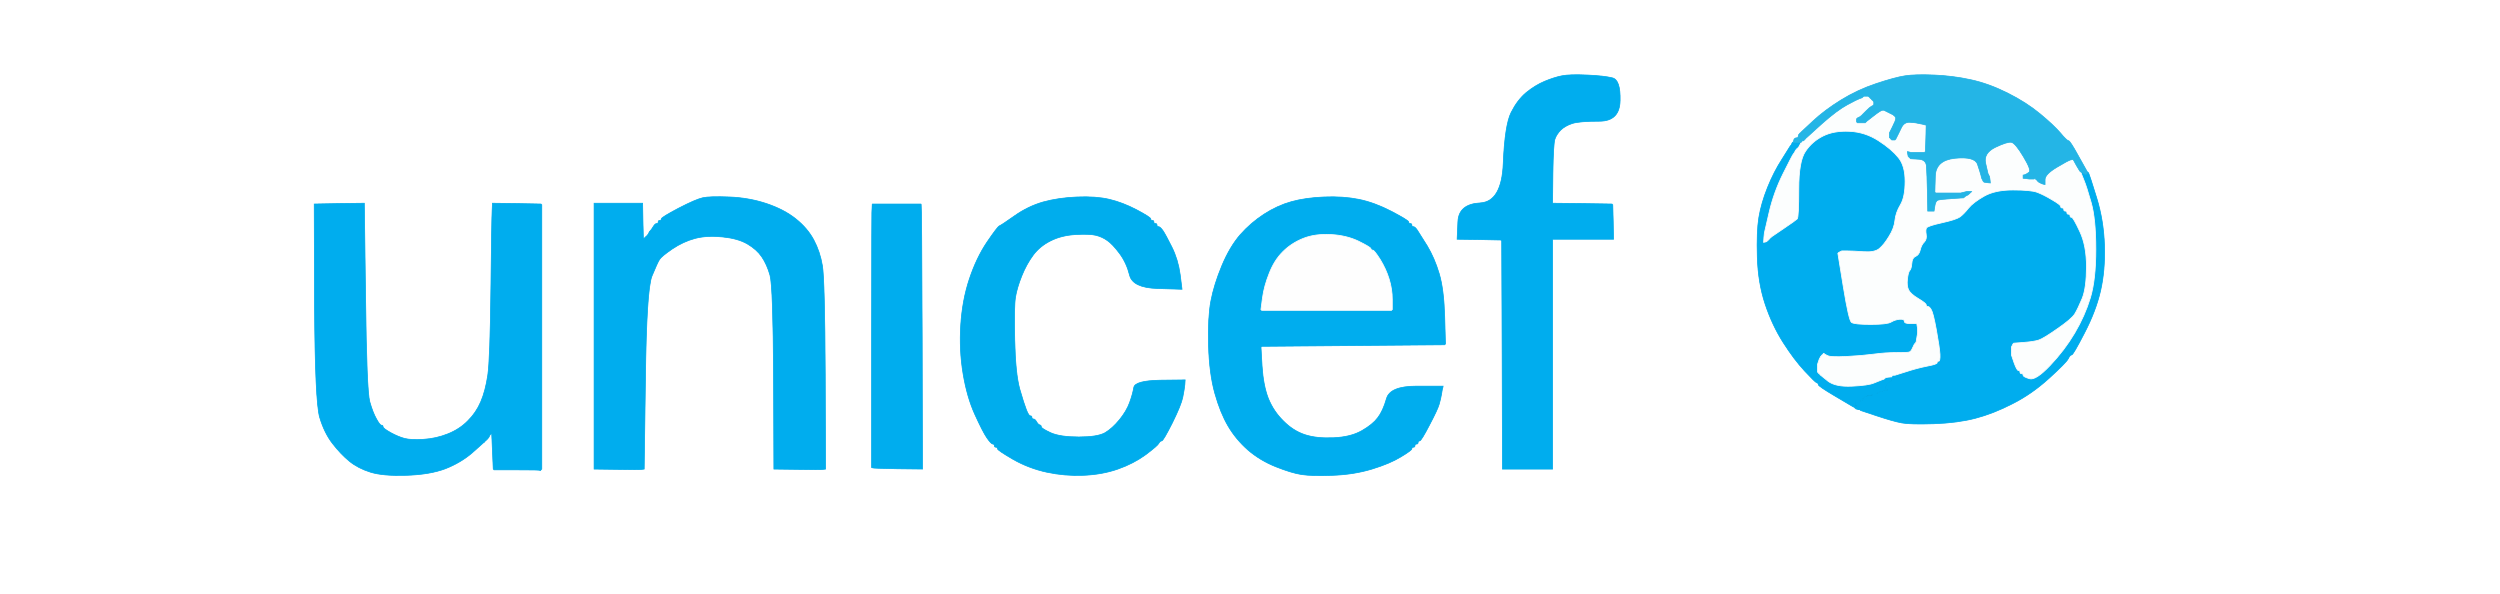 <!-- Created with clker.com Auto tracing tool http://www.clker.com) --> 
<svg 
   xmlns='http://www.w3.org/2000/svg'
   width='1599'
   height='380'>
<rect width="100%" height="100%" fill="#333333" stroke="none"/>
<path style='opacity:1;fill:#FFFFFF;fill-rule:evenodd;stroke:#FFFFFF;stroke-width:0.5px;stroke-linecap:butt;stroke-linejoin:miter;stroke-opacity:1;' d='M 0.0 190.0 L 0.0 0.0 L 799.5 0.0 L 1599.0 0.0 L 1599.0 190.0 L 1599.0 380.0 L 799.5 380.0 L 0.0 380.0 L 0.0 190.0 z 
M 993.2 111.0 L 993.0 130.0 L 1012.0 130.2 L 1031.0 130.5 L 1031.2 130.8 L 1031.5 131.0 L 1031.8 142.0 L 1032.0 153.0 L 1012.5 153.0 L 993.0 153.0 L 993.0 226.5 L 993.0 300.0 L 977.0 300.0 L 961.0 300.0 L 960.8 227.0 L 960.5 154.0 L 960.2 153.8 L 960.0 153.5 L 946.0 153.2 L 932.0 153.0 L 932.5 141.8 Q 933.0 130.5 946.8 129.8 Q 960.5 129.0 961.5 104.5 Q 962.5 80.0 966.5 72.0 Q 970.5 64.0 976.2 59.2 Q 982.0 54.5 988.0 52.0 Q 994.0 49.5 999.0 48.5 Q 1004.0 47.5 1015.0 48.0 Q 1026.0 48.5 1031.2 49.8 Q 1036.5 51.0 1036.2 64.2 Q 1036.0 77.5 1023.0 77.5 Q 1010.0 77.5 1005.5 79.0 Q 1001.0 80.5 998.2 83.2 Q 995.5 86.0 994.5 89.0 Q 993.5 92.0 993.2 111.0 z 
M 1334.8 109.5 L 1335.0 110.0 L 1335.2 110.0 Q 1335.5 110.0 1336.0 111.0 Q 1336.5 112.0 1341.0 126.5 Q 1345.5 141.0 1346.0 157.0 Q 1346.5 173.0 1343.5 186.0 Q 1340.5 199.0 1333.2 213.0 Q 1326.0 227.0 1325.0 227.0 Q 1324.0 227.0 1322.8 229.5 Q 1321.5 232.0 1310.5 242.0 Q 1299.5 252.0 1287.2 258.2 Q 1275.0 264.5 1263.5 267.5 Q 1252.0 270.5 1237.0 271.0 Q 1222.0 271.5 1216.5 270.5 Q 1211.0 269.5 1200.5 266.0 L 1190.0 262.5 L 1189.8 262.2 L 1189.5 262.0 L 1189.2 262.0 L 1189.0 262.0 L 1188.5 261.8 Q 1188.0 261.5 1188.0 261.2 L 1188.0 261.0 L 1187.0 260.8 L 1186.0 260.5 L 1185.0 260.0 Q 1184.0 259.5 1173.5 253.2 Q 1163.0 247.0 1163.0 246.0 Q 1163.0 245.0 1162.0 244.8 Q 1161.0 244.5 1154.2 237.2 Q 1147.5 230.0 1140.5 219.0 Q 1133.5 208.0 1129.0 194.5 Q 1124.5 181.0 1124.0 164.5 Q 1123.5 148.0 1125.0 139.0 Q 1126.5 130.0 1130.5 120.0 Q 1134.5 110.0 1139.8 101.8 L 1145.0 93.5 L 1145.2 93.2 L 1145.5 93.0 L 1146.0 92.0 L 1146.5 91.0 L 1146.8 91.0 L 1147.0 91.0 L 1147.0 90.8 Q 1147.0 90.5 1147.5 90.2 L 1148.0 90.0 L 1148.0 89.0 Q 1148.0 88.0 1149.0 88.0 L 1150.0 88.0 L 1150.2 87.0 L 1150.5 86.0 L 1150.8 85.8 L 1151.0 85.5 L 1151.2 85.2 L 1151.5 85.0 L 1151.8 84.8 L 1152.0 84.5 L 1159.5 77.5 Q 1167.0 70.5 1177.5 64.0 Q 1188.0 57.5 1200.0 53.5 Q 1212.0 49.5 1218.5 48.5 Q 1225.0 47.5 1237.0 48.0 Q 1249.0 48.5 1260.5 51.0 Q 1272.0 53.5 1284.0 59.5 Q 1296.0 65.5 1304.8 72.8 Q 1313.5 80.0 1317.8 85.0 Q 1322.0 90.0 1323.0 90.0 Q 1324.0 90.0 1329.2 99.5 Q 1334.5 109.0 1334.8 109.5 z 
M 527.8 239.5 L 528.0 300.0 L 526.5 300.2 Q 525.0 300.5 510.0 300.2 L 495.0 300.0 L 494.8 241.5 Q 494.5 183.0 492.5 176.0 Q 490.5 169.0 487.2 164.2 Q 484.0 159.5 478.0 156.0 Q 472.0 152.5 462.0 151.5 Q 452.0 150.5 444.5 152.5 Q 437.0 154.5 430.0 159.2 Q 423.0 164.0 421.8 166.0 Q 420.5 168.0 417.0 176.5 Q 413.5 185.0 412.8 242.5 L 412.0 300.0 L 410.5 300.2 Q 409.0 300.5 394.5 300.2 L 380.0 300.0 L 380.0 215.0 L 380.0 130.0 L 395.5 130.0 L 411.0 130.0 L 411.2 141.5 L 411.5 153.0 L 411.8 152.8 L 412.0 152.5 L 412.2 152.2 L 412.5 152.0 L 412.8 151.8 L 413.0 151.5 L 413.2 151.2 L 413.5 151.0 L 413.8 150.8 L 414.0 150.5 L 414.2 150.2 L 414.5 150.0 L 415.0 149.0 L 415.5 148.0 L 415.8 147.8 L 416.0 147.5 L 416.2 147.2 L 416.5 147.0 L 417.8 145.0 Q 419.0 143.0 420.0 143.0 Q 421.0 143.0 421.0 142.0 Q 421.0 141.0 422.0 141.0 Q 423.0 141.0 423.0 140.0 Q 423.0 139.0 434.0 133.2 Q 445.0 127.5 449.5 126.5 Q 454.0 125.5 466.5 126.0 Q 479.0 126.5 490.2 130.2 Q 501.5 134.0 509.0 140.0 Q 516.5 146.0 520.5 153.5 Q 524.5 161.0 526.0 170.0 Q 527.5 179.0 527.8 239.5 z 
M 754.8 175.5 L 756.0 185.0 L 740.2 184.5 Q 724.5 184.0 722.5 176.0 Q 720.5 168.0 716.0 162.0 Q 711.5 156.0 708.2 153.8 Q 705.0 151.5 701.0 150.5 Q 697.0 149.5 688.0 150.0 Q 679.0 150.5 672.0 154.0 Q 665.0 157.5 660.8 163.2 Q 656.5 169.0 653.5 176.5 Q 650.5 184.0 649.5 190.0 Q 648.5 196.0 649.0 217.5 Q 649.5 239.0 652.2 248.8 Q 655.0 258.5 656.5 262.2 Q 658.0 266.0 659.0 266.0 Q 660.0 266.0 660.0 267.0 Q 660.0 268.0 661.0 268.0 Q 662.0 268.0 663.0 269.8 Q 664.0 271.5 665.0 271.8 Q 666.0 272.0 666.0 273.0 Q 666.0 274.0 672.0 276.8 Q 678.0 279.5 690.0 279.5 Q 702.0 279.5 706.8 276.8 Q 711.5 274.0 716.0 268.5 Q 720.5 263.0 722.5 257.5 Q 724.5 252.0 725.2 247.8 Q 726.0 243.5 742.0 243.2 L 758.0 243.0 L 757.8 246.0 Q 757.5 249.0 756.5 254.0 Q 755.5 259.0 749.8 270.5 Q 744.0 282.0 743.0 282.0 Q 742.0 282.0 741.2 283.5 Q 740.5 285.0 732.8 290.8 Q 725.0 296.5 715.0 300.0 Q 705.0 303.5 693.0 304.0 Q 681.0 304.5 669.5 302.0 Q 658.0 299.5 648.0 293.8 Q 638.0 288.0 638.0 287.0 Q 638.0 286.0 637.0 286.0 Q 636.0 286.0 636.0 285.0 Q 636.0 284.0 635.0 284.0 Q 634.0 284.0 631.2 280.0 Q 628.5 276.0 623.5 265.0 Q 618.5 254.0 616.0 239.0 Q 613.5 224.0 614.5 208.0 Q 615.5 192.0 620.0 178.5 Q 624.5 165.0 631.2 155.0 Q 638.0 145.0 639.2 144.5 Q 640.5 144.0 649.0 138.0 Q 657.5 132.0 667.2 129.2 Q 677.0 126.5 689.0 126.0 Q 701.0 125.5 709.5 127.5 Q 718.0 129.5 727.0 134.2 Q 736.0 139.0 736.0 140.0 Q 736.0 141.0 737.0 141.0 Q 738.0 141.0 738.0 142.0 Q 738.0 143.0 739.0 143.0 Q 740.0 143.0 740.0 144.0 Q 740.0 145.0 741.0 145.0 Q 742.0 145.0 743.8 147.5 Q 745.5 150.0 749.5 158.0 Q 753.5 166.0 754.8 175.5 z 
M 924.0 202.5 L 924.5 220.0 L 924.2 220.2 L 924.0 220.5 L 865.5 221.0 L 807.0 221.5 L 806.8 221.8 L 806.5 222.0 L 807.2 234.2 Q 808.0 246.5 811.2 254.8 Q 814.5 263.0 820.8 269.2 Q 827.0 275.5 834.5 278.0 Q 842.0 280.5 853.0 280.0 Q 864.0 279.5 871.0 275.5 Q 878.0 271.5 881.2 267.2 Q 884.5 263.0 886.8 255.0 Q 889.0 247.0 906.0 247.0 L 923.0 247.0 L 922.8 248.0 L 922.5 249.0 L 922.0 252.0 Q 921.5 255.0 920.5 258.5 Q 919.5 262.0 914.2 272.0 Q 909.0 282.0 908.0 282.0 Q 907.0 282.0 907.0 283.0 Q 907.0 284.0 906.0 284.0 Q 905.0 284.0 905.0 285.0 Q 905.0 286.0 904.0 286.0 Q 903.0 286.0 903.0 287.0 Q 903.0 288.0 896.0 292.2 Q 889.0 296.5 877.5 300.0 Q 866.0 303.5 852.5 304.0 Q 839.0 304.5 832.5 303.5 Q 826.0 302.5 816.0 298.5 Q 806.0 294.5 798.2 287.8 Q 790.5 281.0 785.5 272.5 Q 780.5 264.0 777.0 251.5 Q 773.5 239.0 773.0 221.0 Q 772.5 203.0 774.5 192.5 Q 776.5 182.0 781.5 170.0 Q 786.5 158.0 793.2 150.2 Q 800.0 142.5 808.5 137.0 Q 817.0 131.5 826.0 129.0 Q 835.0 126.5 847.0 126.0 Q 859.0 125.5 869.0 127.5 Q 879.0 129.5 890.0 135.2 Q 901.0 141.0 901.0 142.0 Q 901.0 143.0 902.0 143.0 Q 903.0 143.0 903.0 144.0 Q 903.0 145.0 904.0 145.0 Q 905.0 145.0 906.5 147.2 Q 908.0 149.5 912.8 157.2 Q 917.5 165.0 920.5 175.0 Q 923.5 185.0 924.0 202.5 z 
M 201.2 193.8 L 201.0 130.5 L 217.0 130.2 L 233.0 130.0 L 233.8 190.0 Q 234.5 250.0 236.5 257.0 Q 238.5 264.0 240.8 268.0 Q 243.0 272.0 244.0 272.0 Q 245.0 272.0 245.0 273.0 Q 245.0 274.0 250.0 276.8 Q 255.0 279.5 259.0 280.5 Q 263.0 281.5 271.0 281.0 Q 279.0 280.5 286.5 277.5 Q 294.0 274.5 299.2 269.2 Q 304.5 264.0 307.5 257.0 Q 310.5 250.0 312.0 240.0 Q 313.5 230.0 314.0 184.5 Q 314.5 139.0 314.8 134.5 L 315.0 130.0 L 330.5 130.2 L 346.0 130.5 L 346.2 130.8 L 346.5 131.0 L 346.5 215.5 L 346.5 300.0 L 346.2 300.2 L 346.0 300.5 L 345.8 300.8 L 345.5 301.0 L 345.2 300.8 Q 345.0 300.5 330.5 300.5 L 316.0 300.5 L 315.8 300.2 L 315.5 300.0 L 315.0 288.5 L 314.5 277.0 L 314.2 277.2 L 314.0 277.5 L 313.8 277.8 L 313.5 278.0 L 313.0 279.0 L 312.5 280.0 L 312.2 280.2 L 312.0 280.5 L 311.8 280.8 L 311.5 281.0 L 311.2 281.2 L 311.0 281.5 L 310.8 281.8 L 310.5 282.0 L 310.2 282.2 L 310.0 282.5 L 309.8 282.8 L 309.5 283.0 L 309.2 283.2 Q 309.0 283.5 301.8 289.8 Q 294.5 296.0 284.8 299.8 Q 275.0 303.5 260.0 304.0 Q 245.0 304.5 237.0 302.0 Q 229.0 299.5 223.5 295.0 Q 218.0 290.5 212.8 283.8 Q 207.5 277.0 204.5 267.0 Q 201.5 257.0 201.2 193.8 z 
M 557.8 130.8 L 558.0 130.5 L 573.5 130.5 L 589.0 130.5 L 589.2 130.8 Q 589.5 131.0 589.8 215.5 L 590.0 300.0 L 574.0 299.8 Q 558.0 299.5 557.8 299.2 L 557.5 299.0 L 557.5 215.0 Q 557.5 131.0 557.8 130.8 z 
'/>
<path style='opacity:1;fill:#00ADEE;fill-rule:evenodd;stroke:#00ADEE;stroke-width:0.5px;stroke-linecap:butt;stroke-linejoin:miter;stroke-opacity:1;' d='M 527.8 239.5 L 528.0 300.0 L 526.5 300.2 Q 525.0 300.5 510.0 300.2 L 495.0 300.0 L 494.8 241.5 Q 494.5 183.0 492.5 176.0 Q 490.5 169.0 487.2 164.2 Q 484.0 159.5 478.0 156.0 Q 472.0 152.5 462.0 151.5 Q 452.0 150.5 444.5 152.5 Q 437.0 154.5 430.0 159.2 Q 423.0 164.0 421.8 166.0 Q 420.5 168.0 417.0 176.5 Q 413.5 185.0 412.8 242.5 L 412.0 300.0 L 410.5 300.2 Q 409.0 300.5 394.5 300.2 L 380.0 300.0 L 380.0 215.0 L 380.0 130.0 L 395.5 130.0 L 411.0 130.0 L 411.2 141.5 L 411.5 153.0 L 411.8 152.8 L 412.0 152.5 L 412.2 152.2 L 412.5 152.0 L 412.8 151.8 L 413.0 151.5 L 413.2 151.2 L 413.5 151.0 L 413.8 150.8 L 414.0 150.5 L 414.2 150.2 L 414.5 150.0 L 415.0 149.0 L 415.5 148.0 L 415.8 147.8 L 416.0 147.5 L 416.2 147.2 L 416.5 147.0 L 417.8 145.0 Q 419.0 143.0 420.0 143.0 Q 421.0 143.0 421.0 142.0 Q 421.0 141.0 422.0 141.0 Q 423.0 141.0 423.0 140.0 Q 423.0 139.0 434.0 133.2 Q 445.0 127.5 449.5 126.5 Q 454.0 125.5 466.5 126.0 Q 479.0 126.5 490.2 130.2 Q 501.5 134.0 509.0 140.0 Q 516.5 146.0 520.5 153.5 Q 524.5 161.0 526.0 170.0 Q 527.5 179.0 527.8 239.5 z 
'/>
<path style='opacity:1;fill:#00ADEE;fill-rule:evenodd;stroke:#00ADEE;stroke-width:0.5px;stroke-linecap:butt;stroke-linejoin:miter;stroke-opacity:1;' d='M 1331.2 111.0 L 1331.0 110.0 L 1332.8 111.0 Q 1334.5 112.0 1334.8 111.0 L 1335.0 110.0 L 1335.2 110.0 Q 1335.5 110.0 1336.0 111.0 Q 1336.5 112.0 1341.0 126.5 Q 1345.5 141.0 1346.0 157.0 Q 1346.5 173.0 1343.5 186.0 Q 1340.5 199.0 1333.2 213.0 Q 1326.0 227.0 1325.0 227.0 Q 1324.0 227.0 1322.8 229.5 Q 1321.5 232.0 1310.5 242.0 Q 1299.5 252.0 1287.2 258.2 Q 1275.0 264.5 1263.5 267.5 Q 1252.0 270.5 1237.0 271.0 Q 1222.0 271.5 1216.5 270.5 Q 1211.0 269.5 1200.5 266.0 L 1190.0 262.5 L 1189.8 262.2 L 1189.5 262.0 L 1189.2 262.0 L 1189.0 262.0 L 1188.8 261.5 L 1188.5 261.0 L 1188.2 261.0 L 1188.0 261.0 L 1187.8 260.5 L 1187.5 260.0 L 1187.0 259.0 L 1186.5 258.0 L 1186.5 257.0 L 1186.5 256.0 L 1186.8 256.2 L 1187.0 256.5 L 1188.0 256.5 L 1189.0 256.5 L 1189.2 256.2 L 1189.5 256.0 L 1189.8 256.2 L 1190.0 256.5 L 1190.2 256.8 L 1190.5 257.0 L 1190.8 256.8 L 1191.0 256.5 L 1191.5 255.0 Q 1192.0 253.5 1195.0 253.2 Q 1198.0 253.0 1198.0 252.0 Q 1198.0 251.0 1199.2 251.5 Q 1200.5 252.0 1201.2 251.2 Q 1202.0 250.5 1205.0 250.0 Q 1208.0 249.5 1207.0 249.2 Q 1206.0 249.0 1206.2 247.5 L 1206.5 246.0 L 1206.8 245.8 L 1207.0 245.5 L 1207.2 245.2 L 1207.5 245.0 L 1207.8 244.8 L 1208.0 244.5 L 1209.0 244.2 L 1210.0 244.0 L 1210.0 242.5 L 1210.0 241.0 L 1210.0 240.8 L 1210.0 240.5 L 1210.5 240.2 L 1211.0 240.0 L 1211.5 240.0 L 1212.0 240.0 L 1219.0 237.8 Q 1226.0 235.5 1232.5 234.2 Q 1239.0 233.0 1239.0 232.0 Q 1239.0 231.0 1240.0 231.0 Q 1241.0 231.0 1240.8 226.5 Q 1240.5 222.0 1238.5 211.0 Q 1236.5 200.0 1235.2 198.0 Q 1234.0 196.0 1233.0 196.0 Q 1232.0 196.0 1232.0 195.0 Q 1232.0 194.0 1227.0 191.0 Q 1222.0 188.0 1220.8 185.5 Q 1219.5 183.0 1220.0 178.5 Q 1220.5 174.0 1221.5 173.0 Q 1222.5 172.0 1222.8 168.5 Q 1223.0 165.0 1225.2 164.0 Q 1227.5 163.0 1228.2 159.8 Q 1229.0 156.5 1230.8 154.8 Q 1232.5 153.0 1232.0 150.0 Q 1231.5 147.0 1232.2 145.8 Q 1233.0 144.5 1242.0 142.5 Q 1251.0 140.5 1253.5 138.8 Q 1256.0 137.0 1259.0 133.2 Q 1262.0 129.5 1269.0 125.5 Q 1276.0 121.5 1287.5 121.5 Q 1299.0 121.5 1303.0 123.0 Q 1307.0 124.5 1312.5 127.8 Q 1318.0 131.0 1318.0 132.0 Q 1318.0 133.0 1319.0 133.0 Q 1320.0 133.0 1320.0 134.0 Q 1320.0 135.0 1321.0 135.0 Q 1322.0 135.0 1322.0 136.0 Q 1322.0 137.0 1323.0 137.0 Q 1324.0 137.0 1324.0 138.0 Q 1324.0 139.0 1325.0 139.0 Q 1326.0 139.0 1330.2 148.0 Q 1334.5 157.0 1334.5 170.5 Q 1334.5 184.0 1331.8 190.8 Q 1329.0 197.5 1327.0 200.8 Q 1325.0 204.0 1316.0 210.2 Q 1307.0 216.5 1304.0 217.5 Q 1301.0 218.5 1294.5 219.0 L 1288.0 219.5 L 1287.8 219.8 L 1287.5 220.0 L 1287.0 221.0 L 1286.5 222.0 L 1286.5 224.5 L 1286.5 227.0 L 1288.2 232.0 Q 1290.0 237.0 1291.0 237.0 Q 1292.0 237.0 1292.0 238.0 Q 1292.0 239.0 1293.0 239.0 Q 1294.0 239.0 1294.0 240.0 Q 1294.0 241.0 1298.0 242.2 Q 1302.0 243.5 1311.2 233.8 Q 1320.5 224.0 1327.0 213.0 Q 1333.5 202.0 1337.0 190.5 Q 1340.5 179.0 1340.5 159.5 Q 1340.5 140.0 1337.5 129.5 Q 1334.5 119.0 1333.0 115.5 Q 1331.5 112.0 1331.2 111.0 z 
'/>
<path style='opacity:1;fill:#00ADEE;fill-rule:evenodd;stroke:#00ADEE;stroke-width:0.5px;stroke-linecap:butt;stroke-linejoin:miter;stroke-opacity:1;' d='M 993.2 111.0 L 993.0 130.0 L 1012.0 130.2 L 1031.0 130.5 L 1031.2 130.8 L 1031.5 131.0 L 1031.8 142.0 L 1032.0 153.0 L 1012.5 153.0 L 993.0 153.0 L 993.0 226.5 L 993.0 300.0 L 977.0 300.0 L 961.0 300.0 L 960.8 227.0 L 960.5 154.0 L 960.2 153.8 L 960.0 153.5 L 946.0 153.2 L 932.0 153.0 L 932.5 141.8 Q 933.0 130.5 946.8 129.8 Q 960.5 129.0 961.5 104.5 Q 962.5 80.0 966.5 72.0 Q 970.5 64.0 976.2 59.2 Q 982.0 54.5 988.0 52.0 Q 994.0 49.5 999.0 48.5 Q 1004.0 47.5 1015.0 48.0 Q 1026.0 48.5 1031.2 49.8 Q 1036.5 51.0 1036.2 64.2 Q 1036.0 77.5 1023.0 77.5 Q 1010.0 77.5 1005.5 79.0 Q 1001.0 80.5 998.2 83.2 Q 995.5 86.0 994.5 89.0 Q 993.5 92.0 993.2 111.0 z 
'/>
<path style='opacity:1;fill:#00ADED;fill-rule:evenodd;stroke:#00ADED;stroke-width:0.5px;stroke-linecap:butt;stroke-linejoin:miter;stroke-opacity:1;' d='M 754.8 175.5 L 756.0 185.0 L 740.2 184.5 Q 724.5 184.0 722.5 176.0 Q 720.5 168.0 716.0 162.0 Q 711.5 156.0 708.2 153.8 Q 705.0 151.5 701.0 150.5 Q 697.0 149.5 688.0 150.0 Q 679.0 150.5 672.0 154.0 Q 665.0 157.5 660.8 163.2 Q 656.5 169.0 653.5 176.5 Q 650.5 184.0 649.5 190.0 Q 648.5 196.0 649.0 217.5 Q 649.5 239.0 652.2 248.8 Q 655.0 258.5 656.5 262.2 Q 658.0 266.0 659.0 266.0 Q 660.0 266.0 660.0 267.0 Q 660.0 268.0 661.0 268.0 Q 662.0 268.0 663.0 269.8 Q 664.0 271.5 665.0 271.8 Q 666.0 272.0 666.0 273.0 Q 666.0 274.0 672.0 276.8 Q 678.0 279.5 690.0 279.5 Q 702.0 279.5 706.8 276.8 Q 711.5 274.0 716.0 268.5 Q 720.5 263.0 722.5 257.5 Q 724.5 252.0 725.2 247.8 Q 726.0 243.5 742.0 243.2 L 758.0 243.0 L 757.8 246.0 Q 757.5 249.0 756.5 254.0 Q 755.5 259.0 749.8 270.5 Q 744.0 282.0 743.0 282.0 Q 742.0 282.0 741.2 283.5 Q 740.5 285.0 732.8 290.8 Q 725.0 296.5 715.0 300.0 Q 705.0 303.5 693.0 304.0 Q 681.0 304.5 669.5 302.0 Q 658.0 299.5 648.0 293.8 Q 638.0 288.0 638.0 287.0 Q 638.0 286.0 637.0 286.0 Q 636.0 286.0 636.0 285.0 Q 636.0 284.0 635.0 284.0 Q 634.0 284.0 631.2 280.0 Q 628.5 276.0 623.5 265.0 Q 618.5 254.0 616.0 239.0 Q 613.5 224.0 614.5 208.0 Q 615.5 192.0 620.0 178.5 Q 624.5 165.0 631.2 155.0 Q 638.0 145.0 639.2 144.5 Q 640.5 144.0 649.0 138.0 Q 657.5 132.0 667.2 129.2 Q 677.0 126.5 689.0 126.0 Q 701.0 125.5 709.5 127.5 Q 718.0 129.5 727.0 134.2 Q 736.0 139.0 736.0 140.0 Q 736.0 141.0 737.0 141.0 Q 738.0 141.0 738.0 142.0 Q 738.0 143.0 739.0 143.0 Q 740.0 143.0 740.0 144.0 Q 740.0 145.0 741.0 145.0 Q 742.0 145.0 743.8 147.5 Q 745.5 150.0 749.5 158.0 Q 753.5 166.0 754.8 175.5 z 
'/>
<path style='opacity:1;fill:#00ADEE;fill-rule:evenodd;stroke:#00ADEE;stroke-width:0.5px;stroke-linecap:butt;stroke-linejoin:miter;stroke-opacity:1;' d='M 924.0 202.5 L 924.5 220.0 L 924.2 220.2 L 924.0 220.5 L 865.5 221.0 L 807.0 221.5 L 806.8 221.8 L 806.5 222.0 L 807.2 234.2 Q 808.0 246.5 811.2 254.8 Q 814.5 263.0 820.8 269.2 Q 827.0 275.5 834.5 278.0 Q 842.0 280.5 853.0 280.0 Q 864.0 279.5 871.0 275.5 Q 878.0 271.5 881.2 267.2 Q 884.5 263.0 886.8 255.0 Q 889.0 247.0 906.0 247.0 L 923.0 247.0 L 922.8 248.0 L 922.5 249.0 L 922.0 252.0 Q 921.5 255.0 920.5 258.5 Q 919.5 262.0 914.2 272.0 Q 909.0 282.0 908.0 282.0 Q 907.0 282.0 907.0 283.0 Q 907.0 284.0 906.0 284.0 Q 905.0 284.0 905.0 285.0 Q 905.0 286.0 904.0 286.0 Q 903.0 286.0 903.0 287.0 Q 903.0 288.0 896.0 292.2 Q 889.0 296.5 877.5 300.0 Q 866.0 303.5 852.5 304.0 Q 839.0 304.5 832.5 303.5 Q 826.0 302.5 816.0 298.5 Q 806.0 294.5 798.2 287.8 Q 790.5 281.0 785.5 272.5 Q 780.5 264.0 777.0 251.5 Q 773.5 239.0 773.0 221.0 Q 772.5 203.0 774.5 192.5 Q 776.5 182.0 781.5 170.0 Q 786.5 158.0 793.2 150.2 Q 800.0 142.5 808.5 137.0 Q 817.0 131.5 826.0 129.0 Q 835.0 126.5 847.0 126.0 Q 859.0 125.5 869.0 127.5 Q 879.0 129.5 890.0 135.2 Q 901.0 141.0 901.0 142.0 Q 901.0 143.0 902.0 143.0 Q 903.0 143.0 903.0 144.0 Q 903.0 145.0 904.0 145.0 Q 905.0 145.0 906.5 147.2 Q 908.0 149.5 912.8 157.2 Q 917.5 165.0 920.5 175.0 Q 923.5 185.0 924.0 202.5 z 
M 890.5 191.5 L 890.5 198.0 L 890.2 198.2 L 890.0 198.5 L 848.5 198.5 L 807.0 198.5 L 806.8 198.2 L 806.5 198.0 L 807.5 190.5 Q 808.5 183.0 811.8 174.8 Q 815.0 166.5 820.5 161.0 Q 826.0 155.5 833.5 152.5 Q 841.0 149.5 851.0 150.0 Q 861.0 150.5 868.8 154.2 Q 876.5 158.0 876.8 159.0 Q 877.0 160.0 878.0 160.0 Q 879.0 160.0 882.8 166.0 Q 886.5 172.0 888.5 178.5 Q 890.5 185.0 890.5 191.5 z 
'/>
<path style='opacity:1;fill:#00ADEE;fill-rule:evenodd;stroke:#00ADEE;stroke-width:0.5px;stroke-linecap:butt;stroke-linejoin:miter;stroke-opacity:1;' d='M 1181.5 160.5 L 1178.0 160.5 L 1177.0 161.0 L 1176.0 161.5 L 1175.8 161.8 L 1175.5 162.0 L 1179.0 183.5 Q 1182.5 205.0 1184.2 206.2 Q 1186.0 207.5 1196.5 207.5 Q 1207.0 207.5 1209.5 206.0 Q 1212.0 204.5 1215.0 204.2 Q 1218.0 204.0 1218.0 205.5 Q 1218.0 207.0 1222.0 207.0 L 1226.0 207.0 L 1226.2 208.5 L 1226.5 210.0 L 1226.5 211.5 L 1226.5 213.0 L 1226.0 216.0 L 1225.5 219.0 L 1225.2 219.2 L 1225.0 219.5 L 1224.8 219.8 L 1224.5 220.0 L 1224.0 221.0 Q 1223.5 222.0 1222.8 223.5 Q 1222.0 225.0 1221.0 225.2 Q 1220.0 225.5 1213.0 225.5 Q 1206.0 225.5 1198.5 226.5 Q 1191.0 227.5 1181.0 228.0 Q 1171.0 228.5 1169.0 227.5 L 1167.0 226.5 L 1166.8 226.2 L 1166.5 226.0 L 1166.2 226.2 L 1166.0 226.5 L 1165.8 226.8 L 1165.5 227.0 L 1165.2 227.2 L 1165.0 227.5 L 1164.8 227.8 L 1164.5 228.0 L 1164.0 229.0 L 1163.5 230.0 L 1163.0 231.5 L 1162.5 233.0 L 1162.5 235.5 L 1162.5 238.0 L 1162.8 238.2 L 1163.0 238.5 L 1163.2 238.8 L 1163.5 239.0 L 1163.8 239.2 L 1164.0 239.5 L 1164.2 239.8 L 1164.5 240.0 L 1169.2 243.8 Q 1174.0 247.5 1184.5 247.0 Q 1195.0 246.5 1198.5 245.0 Q 1202.0 243.5 1203.5 243.0 L 1205.0 242.5 L 1205.2 242.2 L 1205.5 242.0 L 1205.8 241.8 L 1206.0 241.5 L 1208.0 241.2 L 1210.0 241.0 L 1210.0 240.8 L 1210.0 240.5 L 1210.5 240.2 L 1211.0 240.0 L 1211.5 240.0 L 1212.0 240.0 L 1212.0 241.0 L 1212.0 242.0 L 1211.0 242.0 L 1210.0 242.0 L 1210.0 243.0 L 1210.0 244.0 L 1209.0 244.2 L 1208.0 244.5 L 1207.8 244.8 L 1207.5 245.0 L 1207.2 245.2 L 1207.0 245.5 L 1206.8 245.8 L 1206.5 246.0 L 1206.2 247.5 Q 1206.0 249.0 1207.0 249.2 Q 1208.0 249.5 1205.0 250.0 Q 1202.0 250.5 1201.2 251.2 Q 1200.5 252.0 1196.2 252.8 Q 1192.0 253.5 1191.5 255.0 L 1191.0 256.5 L 1190.8 256.8 L 1190.5 257.0 L 1190.2 256.8 L 1190.0 256.5 L 1189.8 256.2 L 1189.5 256.0 L 1189.2 256.2 L 1189.0 256.5 L 1188.0 256.5 L 1187.0 256.5 L 1186.8 256.2 L 1186.5 256.0 L 1186.5 257.0 L 1186.5 258.0 L 1186.8 259.0 Q 1187.0 260.0 1188.0 260.0 L 1189.0 260.0 L 1189.0 261.0 L 1189.0 262.0 L 1188.0 261.8 L 1187.0 261.5 L 1186.8 261.2 L 1186.5 261.0 L 1186.2 260.8 L 1186.0 260.5 L 1185.0 260.0 Q 1184.0 259.5 1173.5 253.2 Q 1163.0 247.0 1163.0 246.0 Q 1163.0 245.0 1162.0 244.8 Q 1161.0 244.5 1154.2 237.2 Q 1147.5 230.0 1140.5 219.0 Q 1133.5 208.0 1129.0 194.5 Q 1124.5 181.0 1124.0 164.5 Q 1123.5 148.0 1125.0 139.0 Q 1126.5 130.0 1130.5 120.0 Q 1134.5 110.0 1139.8 101.8 L 1145.0 93.5 L 1145.2 93.2 L 1145.5 93.0 L 1146.0 92.0 L 1146.5 91.0 L 1146.8 91.0 L 1147.0 91.0 L 1147.2 91.0 L 1147.5 91.0 L 1147.8 90.5 L 1148.0 90.0 L 1148.2 90.0 L 1148.5 90.0 L 1148.8 90.2 L 1149.0 90.5 L 1150.0 90.5 L 1151.0 90.5 L 1152.0 90.2 L 1153.0 90.0 L 1153.0 91.0 L 1153.0 92.0 L 1152.0 92.0 L 1151.0 92.0 L 1150.8 93.0 L 1150.5 94.0 L 1150.2 94.2 L 1150.0 94.5 L 1149.8 94.8 L 1149.5 95.0 L 1149.2 95.2 L 1149.0 95.5 L 1148.8 95.8 L 1148.5 96.0 L 1148.0 97.0 Q 1147.5 98.0 1147.0 98.5 Q 1146.5 99.0 1140.5 111.0 Q 1134.5 123.0 1131.5 136.0 L 1128.5 149.0 L 1128.2 152.0 L 1128.0 155.0 L 1129.0 154.8 L 1130.0 154.5 L 1130.2 154.2 L 1130.5 154.0 L 1130.8 153.8 L 1131.0 153.5 L 1131.2 153.2 L 1131.5 153.0 L 1131.8 152.8 L 1132.0 152.5 L 1132.2 152.2 L 1132.5 152.0 L 1132.8 151.8 L 1133.0 151.5 L 1140.8 146.2 Q 1148.5 141.0 1149.5 140.0 Q 1150.5 139.0 1150.5 121.0 Q 1150.5 103.0 1154.8 96.8 Q 1159.0 90.5 1166.0 87.0 Q 1173.0 83.5 1183.0 84.0 Q 1193.0 84.5 1201.5 90.0 Q 1210.0 95.5 1214.2 100.8 Q 1218.5 106.0 1218.5 116.0 Q 1218.5 126.0 1215.5 131.0 Q 1212.5 136.0 1212.0 141.0 Q 1211.5 146.0 1208.2 151.2 Q 1205.0 156.5 1202.0 159.0 Q 1199.0 161.5 1192.0 161.0 Q 1185.0 160.5 1181.5 160.5 z 
'/>
<path style='opacity:1;fill:#00ADEE;fill-rule:evenodd;stroke:#00ADEE;stroke-width:0.5px;stroke-linecap:butt;stroke-linejoin:miter;stroke-opacity:1;' d='M 201.2 193.8 L 201.0 130.5 L 217.0 130.2 L 233.0 130.0 L 233.8 190.0 Q 234.5 250.0 236.5 257.0 Q 238.5 264.0 240.8 268.0 Q 243.0 272.0 244.0 272.0 Q 245.0 272.0 245.0 273.0 Q 245.0 274.0 250.0 276.8 Q 255.0 279.5 259.0 280.5 Q 263.0 281.5 271.0 281.0 Q 279.0 280.5 286.5 277.5 Q 294.0 274.5 299.2 269.2 Q 304.5 264.0 307.5 257.0 Q 310.5 250.0 312.0 240.0 Q 313.5 230.0 314.0 184.5 Q 314.5 139.0 314.8 134.5 L 315.0 130.0 L 330.5 130.2 L 346.0 130.5 L 346.2 130.8 L 346.5 131.0 L 346.5 215.5 L 346.5 300.0 L 346.2 300.2 L 346.0 300.5 L 345.8 300.8 L 345.5 301.0 L 345.2 300.8 Q 345.0 300.5 330.5 300.5 L 316.0 300.5 L 315.8 300.2 L 315.5 300.0 L 315.0 288.5 L 314.5 277.0 L 314.2 277.2 L 314.0 277.5 L 313.8 277.8 L 313.5 278.0 L 313.0 279.0 L 312.5 280.0 L 312.2 280.2 L 312.0 280.5 L 311.8 280.8 L 311.5 281.0 L 311.2 281.2 L 311.0 281.5 L 310.8 281.8 L 310.5 282.0 L 310.2 282.2 L 310.0 282.5 L 309.8 282.8 L 309.5 283.0 L 309.2 283.2 Q 309.0 283.5 301.8 289.8 Q 294.5 296.0 284.8 299.8 Q 275.0 303.5 260.0 304.0 Q 245.0 304.5 237.0 302.0 Q 229.0 299.5 223.5 295.0 Q 218.0 290.5 212.8 283.8 Q 207.5 277.0 204.5 267.0 Q 201.5 257.0 201.2 193.8 z 
'/>
<path style='opacity:1;fill:#00ADEE;fill-rule:evenodd;stroke:#00ADEE;stroke-width:0.5px;stroke-linecap:butt;stroke-linejoin:miter;stroke-opacity:1;' d='M 557.8 130.8 L 558.0 130.5 L 573.5 130.5 L 589.0 130.5 L 589.2 130.8 Q 589.5 131.0 589.8 215.5 L 590.0 300.0 L 574.0 299.8 Q 558.0 299.5 557.8 299.2 L 557.5 299.0 L 557.5 215.0 Q 557.5 131.0 557.8 130.8 z 
'/>
<path style='opacity:1;fill:#FEFEFE;fill-rule:evenodd;stroke:#FEFEFE;stroke-width:0.5px;stroke-linecap:butt;stroke-linejoin:miter;stroke-opacity:1;' d='M 890.5 191.5 L 890.5 198.0 L 890.2 198.2 L 890.0 198.5 L 848.5 198.5 L 807.0 198.5 L 806.8 198.2 L 806.5 198.0 L 807.5 190.5 Q 808.5 183.0 811.8 174.8 Q 815.0 166.5 820.5 161.0 Q 826.0 155.5 833.5 152.5 Q 841.0 149.5 851.0 150.0 Q 861.0 150.5 868.8 154.2 Q 876.5 158.0 876.8 159.0 Q 877.0 160.0 878.0 160.0 Q 879.0 160.0 882.8 166.0 Q 886.5 172.0 888.5 178.5 Q 890.5 185.0 890.5 191.5 z 
'/>
<path style='opacity:1;fill:#FCFEFE;fill-rule:evenodd;stroke:#FCFEFE;stroke-width:0.5px;stroke-linecap:butt;stroke-linejoin:miter;stroke-opacity:1;' d='M 1191.8 61.8 L 1192.0 61.5 L 1193.5 61.5 L 1195.0 61.5 L 1195.2 61.8 L 1195.5 62.0 L 1195.8 62.2 L 1196.0 62.5 L 1196.2 62.8 L 1196.5 63.0 L 1196.8 63.2 L 1197.0 63.5 L 1197.2 63.8 L 1197.5 64.0 L 1197.8 64.2 L 1198.0 64.5 L 1198.2 64.8 L 1198.5 65.0 L 1198.5 66.0 L 1198.5 67.0 L 1198.2 67.2 L 1198.0 67.5 L 1197.0 68.0 Q 1196.0 68.5 1193.5 71.0 L 1191.0 73.5 L 1190.8 73.8 L 1190.5 74.0 L 1190.2 74.2 L 1190.0 74.5 L 1189.0 75.0 L 1188.0 75.5 L 1187.8 75.8 L 1187.5 76.0 L 1187.5 77.0 L 1187.5 78.0 L 1187.8 78.2 L 1188.0 78.5 L 1190.5 78.5 L 1193.0 78.5 L 1193.2 78.2 L 1193.5 78.0 L 1193.8 77.8 L 1194.0 77.5 L 1198.5 74.0 Q 1203.0 70.5 1204.0 70.5 L 1205.0 70.5 L 1206.0 71.0 L 1207.0 71.5 L 1208.0 72.0 L 1209.0 72.5 L 1210.0 73.0 L 1211.0 73.5 L 1211.2 73.8 L 1211.5 74.0 L 1211.8 74.2 L 1212.0 74.5 L 1212.2 74.8 L 1212.5 75.0 L 1212.5 76.0 Q 1212.5 77.0 1210.5 81.0 L 1208.5 85.0 L 1208.5 86.5 L 1208.5 88.0 L 1208.8 88.2 L 1209.0 88.5 L 1209.2 88.8 L 1209.5 89.0 L 1209.8 89.2 L 1210.0 89.5 L 1211.0 89.5 L 1212.0 89.5 L 1212.2 89.2 L 1212.5 89.0 L 1213.0 88.0 L 1213.5 87.0 L 1214.0 86.0 L 1214.5 85.0 L 1216.2 81.5 Q 1218.0 78.0 1221.5 78.2 L 1225.0 78.5 L 1227.5 79.0 L 1230.0 79.5 L 1231.0 79.8 L 1232.0 80.0 L 1231.8 88.5 L 1231.5 97.0 L 1231.2 97.2 L 1231.0 97.5 L 1226.5 97.5 L 1222.0 97.5 L 1221.0 97.2 L 1220.0 97.0 L 1220.2 98.5 L 1220.5 100.0 L 1220.8 100.2 L 1221.0 100.5 L 1221.2 100.8 L 1221.5 101.0 L 1221.8 101.2 L 1222.0 101.5 L 1227.0 101.8 Q 1232.0 102.0 1232.2 106.5 Q 1232.5 111.0 1232.8 123.0 L 1233.0 135.0 L 1235.0 135.0 L 1237.0 135.0 L 1237.5 131.8 Q 1238.0 128.5 1239.5 128.0 Q 1241.0 127.5 1248.5 127.0 L 1256.0 126.5 L 1256.2 126.2 L 1256.5 126.0 L 1256.8 125.8 L 1257.0 125.5 L 1258.0 125.0 L 1259.0 124.5 L 1259.2 124.2 L 1259.5 124.0 L 1259.8 123.8 L 1260.0 123.5 L 1260.2 123.2 L 1260.5 123.0 L 1260.8 122.8 L 1261.0 122.5 L 1259.5 122.5 L 1258.0 122.5 L 1256.0 123.0 L 1254.0 123.5 L 1246.0 123.5 L 1238.0 123.5 L 1237.8 123.2 L 1237.5 123.0 L 1237.8 112.8 Q 1238.0 102.5 1250.5 101.2 Q 1263.0 100.0 1264.8 105.0 Q 1266.5 110.0 1267.0 112.0 L 1267.5 114.0 L 1268.0 115.0 L 1268.5 116.0 L 1268.8 116.2 L 1269.0 116.5 L 1271.0 116.8 L 1273.0 117.0 L 1272.8 115.0 L 1272.5 113.0 L 1272.0 112.0 L 1271.5 111.0 L 1270.0 104.5 Q 1268.5 98.0 1276.2 94.2 Q 1284.0 90.5 1286.5 91.0 Q 1289.0 91.5 1294.2 100.2 Q 1299.5 109.0 1297.8 110.2 Q 1296.0 111.5 1295.0 111.8 L 1294.0 112.0 L 1294.0 113.0 L 1294.0 114.0 L 1296.0 114.2 L 1298.0 114.5 L 1299.5 114.5 L 1301.0 114.5 L 1301.2 114.2 L 1301.5 114.0 L 1301.8 114.2 L 1302.0 114.5 L 1302.2 114.8 L 1302.5 115.0 L 1302.8 115.2 L 1303.0 115.5 L 1303.2 115.8 L 1303.5 116.0 L 1303.8 116.2 L 1304.0 116.5 L 1305.0 117.0 L 1306.0 117.5 L 1307.0 117.8 L 1308.0 118.0 L 1308.0 114.8 Q 1308.0 111.5 1315.5 107.0 Q 1323.0 102.5 1324.5 102.2 L 1326.0 102.0 L 1328.2 106.0 Q 1330.5 110.0 1330.8 110.0 L 1331.0 110.0 L 1331.2 111.0 Q 1331.5 112.0 1333.0 115.5 Q 1334.5 119.0 1337.5 129.5 Q 1340.5 140.0 1340.5 159.5 Q 1340.5 179.0 1337.0 190.5 Q 1333.5 202.0 1327.0 213.0 Q 1320.5 224.0 1311.2 233.8 Q 1302.0 243.5 1298.0 242.2 Q 1294.0 241.0 1294.0 240.0 Q 1294.0 239.0 1293.0 239.0 Q 1292.0 239.0 1292.0 238.0 Q 1292.0 237.0 1291.0 237.0 Q 1290.0 237.0 1288.2 232.0 L 1286.5 227.0 L 1286.5 224.5 L 1286.5 222.0 L 1287.0 221.0 L 1287.5 220.0 L 1287.8 219.8 L 1288.0 219.5 L 1294.5 219.0 Q 1301.0 218.5 1304.0 217.5 Q 1307.0 216.5 1316.0 210.2 Q 1325.0 204.0 1327.0 200.8 Q 1329.0 197.5 1331.8 190.8 Q 1334.5 184.0 1334.5 170.5 Q 1334.5 157.0 1330.2 148.0 Q 1326.0 139.0 1325.0 139.0 Q 1324.0 139.0 1324.0 138.0 Q 1324.0 137.0 1323.0 137.0 Q 1322.0 137.0 1322.0 136.0 Q 1322.0 135.0 1321.0 135.0 Q 1320.0 135.0 1320.0 134.0 Q 1320.0 133.0 1319.0 133.0 Q 1318.0 133.0 1318.0 132.0 Q 1318.0 131.0 1312.5 127.8 Q 1307.0 124.5 1303.0 123.0 Q 1299.0 121.5 1287.5 121.5 Q 1276.0 121.5 1269.0 125.5 Q 1262.0 129.5 1259.0 133.2 Q 1256.0 137.0 1253.5 138.8 Q 1251.0 140.5 1242.0 142.5 Q 1233.0 144.5 1232.2 145.8 Q 1231.5 147.0 1232.0 150.0 Q 1232.5 153.0 1230.8 154.8 Q 1229.0 156.5 1228.2 159.8 Q 1227.5 163.0 1225.2 164.0 Q 1223.0 165.0 1222.8 168.5 Q 1222.5 172.0 1221.5 173.0 Q 1220.5 174.0 1220.0 178.5 Q 1219.5 183.0 1220.8 185.5 Q 1222.0 188.0 1227.0 191.0 Q 1232.0 194.0 1232.0 195.0 Q 1232.0 196.0 1233.0 196.0 Q 1234.0 196.0 1235.2 198.0 Q 1236.5 200.0 1238.5 211.0 Q 1240.5 222.0 1240.8 226.5 Q 1241.0 231.0 1240.0 231.0 Q 1239.0 231.0 1239.0 232.0 Q 1239.0 233.0 1232.5 234.2 Q 1226.0 235.5 1219.0 237.8 L 1212.0 240.0 L 1211.5 240.0 L 1211.0 240.0 L 1210.5 240.2 L 1210.0 240.5 L 1210.0 240.8 L 1210.0 241.0 L 1208.0 241.2 L 1206.0 241.5 L 1205.8 241.8 L 1205.5 242.0 L 1205.2 242.2 L 1205.0 242.5 L 1203.5 243.0 Q 1202.0 243.5 1198.5 245.0 Q 1195.0 246.5 1184.5 247.0 Q 1174.0 247.5 1169.2 243.8 L 1164.5 240.0 L 1164.2 239.8 L 1164.0 239.5 L 1163.8 239.2 L 1163.5 239.0 L 1163.2 238.8 L 1163.0 238.5 L 1162.8 238.2 L 1162.5 238.0 L 1162.5 235.5 L 1162.5 233.0 L 1163.0 231.5 L 1163.5 230.0 L 1164.0 229.0 L 1164.5 228.0 L 1164.8 227.8 L 1165.0 227.5 L 1165.2 227.2 L 1165.5 227.0 L 1165.8 226.8 L 1166.0 226.5 L 1166.2 226.2 L 1166.5 226.0 L 1166.8 226.2 L 1167.0 226.5 L 1169.0 227.5 Q 1171.0 228.5 1181.0 228.0 Q 1191.0 227.5 1198.5 226.5 Q 1206.0 225.5 1213.0 225.5 Q 1220.0 225.5 1221.0 225.2 Q 1222.0 225.0 1222.8 223.5 Q 1223.5 222.0 1224.0 221.0 L 1224.5 220.0 L 1224.8 219.8 L 1225.0 219.5 L 1225.2 219.2 L 1225.5 219.0 L 1226.0 216.0 L 1226.5 213.0 L 1226.5 211.5 L 1226.5 210.0 L 1226.2 208.5 L 1226.0 207.0 L 1222.0 207.0 Q 1218.0 207.0 1218.0 205.5 Q 1218.0 204.0 1215.0 204.2 Q 1212.0 204.5 1209.5 206.0 Q 1207.0 207.5 1196.5 207.5 Q 1186.0 207.5 1184.2 206.2 Q 1182.5 205.0 1179.0 183.5 L 1175.5 162.0 L 1175.8 161.8 L 1176.0 161.5 L 1177.0 161.0 L 1178.0 160.5 L 1181.5 160.5 Q 1185.0 160.5 1192.0 161.0 Q 1199.0 161.5 1202.0 159.0 Q 1205.0 156.5 1208.2 151.2 Q 1211.5 146.0 1212.0 141.0 Q 1212.5 136.0 1215.5 131.0 Q 1218.5 126.0 1218.5 116.0 Q 1218.5 106.0 1214.2 100.8 Q 1210.0 95.5 1201.5 90.0 Q 1193.0 84.5 1183.0 84.0 Q 1173.0 83.5 1166.0 87.0 Q 1159.0 90.5 1154.8 96.8 Q 1150.5 103.0 1150.5 121.0 Q 1150.5 139.0 1149.5 140.0 Q 1148.5 141.0 1140.8 146.2 L 1133.0 151.5 L 1132.8 151.8 L 1132.5 152.0 L 1132.2 152.2 L 1132.0 152.5 L 1131.8 152.8 L 1131.5 153.0 L 1131.2 153.2 L 1131.0 153.5 L 1130.8 153.8 L 1130.5 154.0 L 1130.2 154.2 L 1130.0 154.5 L 1129.0 154.8 L 1128.0 155.0 L 1128.2 152.0 L 1128.5 149.0 L 1131.5 136.0 Q 1134.5 123.0 1140.5 111.0 Q 1146.5 99.0 1147.0 98.5 Q 1147.5 98.0 1148.0 97.0 L 1148.5 96.0 L 1148.8 95.8 L 1149.0 95.5 L 1149.2 95.2 L 1149.5 95.0 L 1149.8 94.8 L 1150.0 94.5 L 1150.2 94.2 L 1150.5 94.0 L 1151.0 93.0 Q 1151.5 92.0 1151.8 91.5 L 1152.0 91.0 L 1152.2 91.0 Q 1152.5 91.0 1152.8 90.5 L 1153.0 90.0 L 1153.2 90.0 L 1153.5 90.0 L 1153.8 89.8 L 1154.0 89.5 L 1154.2 89.2 L 1154.5 89.0 L 1154.8 88.8 L 1155.0 88.5 L 1155.2 88.2 L 1155.5 88.0 L 1165.2 79.2 Q 1175.0 70.5 1181.5 67.0 Q 1188.0 63.5 1189.5 63.0 L 1191.0 62.5 L 1191.2 62.2 L 1191.5 62.0 L 1191.8 61.8 z 
'/>
<path style='opacity:1;fill:#24B5E6;fill-rule:evenodd;stroke:#24B5E6;stroke-width:0.5px;stroke-linecap:butt;stroke-linejoin:miter;stroke-opacity:1;' d='M 1334.8 109.5 L 1335.0 110.0 L 1334.8 111.0 Q 1334.5 112.0 1332.8 111.0 L 1331.0 110.0 L 1330.8 110.0 Q 1330.5 110.0 1328.2 106.0 L 1326.0 102.0 L 1324.5 102.2 Q 1323.0 102.5 1315.5 107.0 Q 1308.0 111.5 1308.0 114.8 L 1308.0 118.0 L 1307.0 117.8 L 1306.0 117.5 L 1305.0 117.0 L 1304.0 116.5 L 1303.8 116.2 L 1303.5 116.0 L 1303.2 115.8 L 1303.0 115.5 L 1302.8 115.2 L 1302.5 115.0 L 1302.2 114.8 L 1302.0 114.5 L 1301.8 114.2 L 1301.5 114.0 L 1301.2 114.2 L 1301.0 114.5 L 1299.5 114.5 L 1298.0 114.5 L 1296.0 114.2 L 1294.0 114.0 L 1294.0 113.0 L 1294.0 112.0 L 1295.0 111.8 Q 1296.0 111.5 1297.8 110.2 Q 1299.5 109.0 1294.2 100.2 Q 1289.0 91.5 1286.5 91.0 Q 1284.0 90.5 1276.2 94.2 Q 1268.5 98.0 1270.0 104.5 L 1271.5 111.0 L 1272.0 112.0 L 1272.5 113.0 L 1272.8 115.0 L 1273.0 117.0 L 1271.0 116.8 L 1269.0 116.5 L 1268.8 116.2 L 1268.5 116.0 L 1268.0 115.0 L 1267.5 114.0 L 1267.0 112.0 Q 1266.5 110.0 1264.8 105.0 Q 1263.0 100.0 1250.5 101.2 Q 1238.0 102.5 1237.8 112.8 L 1237.5 123.0 L 1237.8 123.2 L 1238.0 123.5 L 1246.0 123.5 L 1254.0 123.5 L 1256.0 123.0 L 1258.0 122.5 L 1259.5 122.5 L 1261.0 122.5 L 1260.8 122.8 L 1260.5 123.0 L 1260.2 123.2 L 1260.0 123.5 L 1259.8 123.8 L 1259.5 124.0 L 1259.2 124.2 L 1259.0 124.5 L 1258.0 125.0 L 1257.0 125.5 L 1256.8 125.8 L 1256.5 126.0 L 1256.2 126.2 L 1256.0 126.5 L 1248.5 127.0 Q 1241.0 127.5 1239.5 128.0 Q 1238.0 128.5 1237.5 131.8 L 1237.0 135.0 L 1235.0 135.0 L 1233.0 135.0 L 1232.8 123.0 Q 1232.5 111.0 1232.2 106.5 Q 1232.0 102.0 1227.0 101.8 L 1222.0 101.5 L 1221.8 101.2 L 1221.5 101.0 L 1221.2 100.8 L 1221.0 100.5 L 1220.8 100.2 L 1220.5 100.0 L 1220.2 98.5 L 1220.0 97.0 L 1221.0 97.2 L 1222.0 97.5 L 1226.5 97.5 L 1231.0 97.5 L 1231.2 97.2 L 1231.5 97.0 L 1231.8 88.5 L 1232.0 80.0 L 1231.0 79.8 L 1230.0 79.5 L 1227.5 79.0 L 1225.0 78.5 L 1221.5 78.2 Q 1218.0 78.0 1216.2 81.5 L 1214.5 85.0 L 1214.0 86.0 L 1213.5 87.0 L 1213.0 88.0 L 1212.5 89.0 L 1212.2 89.2 L 1212.0 89.5 L 1211.0 89.5 L 1210.0 89.5 L 1209.8 89.2 L 1209.5 89.0 L 1209.2 88.8 L 1209.0 88.5 L 1208.8 88.2 L 1208.5 88.0 L 1208.5 86.5 L 1208.5 85.0 L 1210.5 81.0 Q 1212.5 77.0 1212.5 76.0 L 1212.5 75.0 L 1212.2 74.8 L 1212.0 74.5 L 1211.8 74.2 L 1211.5 74.0 L 1211.2 73.8 L 1211.0 73.5 L 1210.0 73.0 L 1209.0 72.5 L 1208.0 72.0 L 1207.0 71.5 L 1206.0 71.0 L 1205.0 70.5 L 1204.0 70.5 Q 1203.0 70.5 1198.5 74.0 L 1194.0 77.5 L 1193.8 77.8 L 1193.5 78.0 L 1193.2 78.2 L 1193.0 78.5 L 1190.5 78.5 L 1188.0 78.5 L 1187.8 78.2 L 1187.5 78.0 L 1187.5 77.0 L 1187.5 76.0 L 1187.8 75.8 L 1188.0 75.5 L 1189.0 75.0 L 1190.0 74.5 L 1190.2 74.2 L 1190.5 74.0 L 1190.8 73.8 L 1191.0 73.5 L 1193.5 71.0 Q 1196.0 68.5 1197.0 68.0 L 1198.0 67.5 L 1198.2 67.2 L 1198.5 67.0 L 1198.5 66.0 L 1198.5 65.0 L 1198.2 64.8 L 1198.0 64.5 L 1197.8 64.2 L 1197.5 64.0 L 1197.2 63.8 L 1197.0 63.5 L 1196.8 63.2 L 1196.5 63.0 L 1196.2 62.8 L 1196.0 62.5 L 1195.8 62.2 L 1195.5 62.0 L 1195.2 61.8 L 1195.0 61.5 L 1193.5 61.5 L 1192.0 61.5 L 1191.8 61.8 L 1191.5 62.0 L 1191.2 62.2 L 1191.0 62.5 L 1189.5 63.0 Q 1188.0 63.5 1181.5 67.0 Q 1175.0 70.5 1165.2 79.2 L 1155.5 88.0 L 1155.2 88.2 L 1155.0 88.5 L 1154.8 88.8 L 1154.5 89.0 L 1154.2 89.2 L 1154.0 89.5 L 1153.8 89.8 L 1153.5 90.0 L 1153.2 90.0 L 1153.0 90.0 L 1152.5 90.2 L 1152.0 90.5 L 1152.0 90.8 L 1152.0 91.0 L 1149.5 91.0 L 1147.0 91.0 L 1147.2 90.0 L 1147.5 89.0 L 1147.8 88.8 L 1148.0 88.5 L 1149.0 88.2 L 1150.0 88.0 L 1150.2 87.0 L 1150.5 86.0 L 1150.8 85.8 L 1151.0 85.5 L 1151.2 85.2 L 1151.5 85.0 L 1151.8 84.8 L 1152.0 84.5 L 1159.5 77.5 Q 1167.0 70.5 1177.5 64.0 Q 1188.0 57.5 1200.0 53.5 Q 1212.0 49.5 1218.5 48.5 Q 1225.0 47.5 1237.0 48.0 Q 1249.0 48.5 1260.5 51.0 Q 1272.0 53.5 1284.0 59.5 Q 1296.0 65.5 1304.8 72.8 Q 1313.5 80.0 1317.8 85.0 Q 1322.0 90.0 1323.0 90.0 Q 1324.0 90.0 1329.2 99.5 Q 1334.5 109.0 1334.8 109.5 z 
'/>
</svg>
